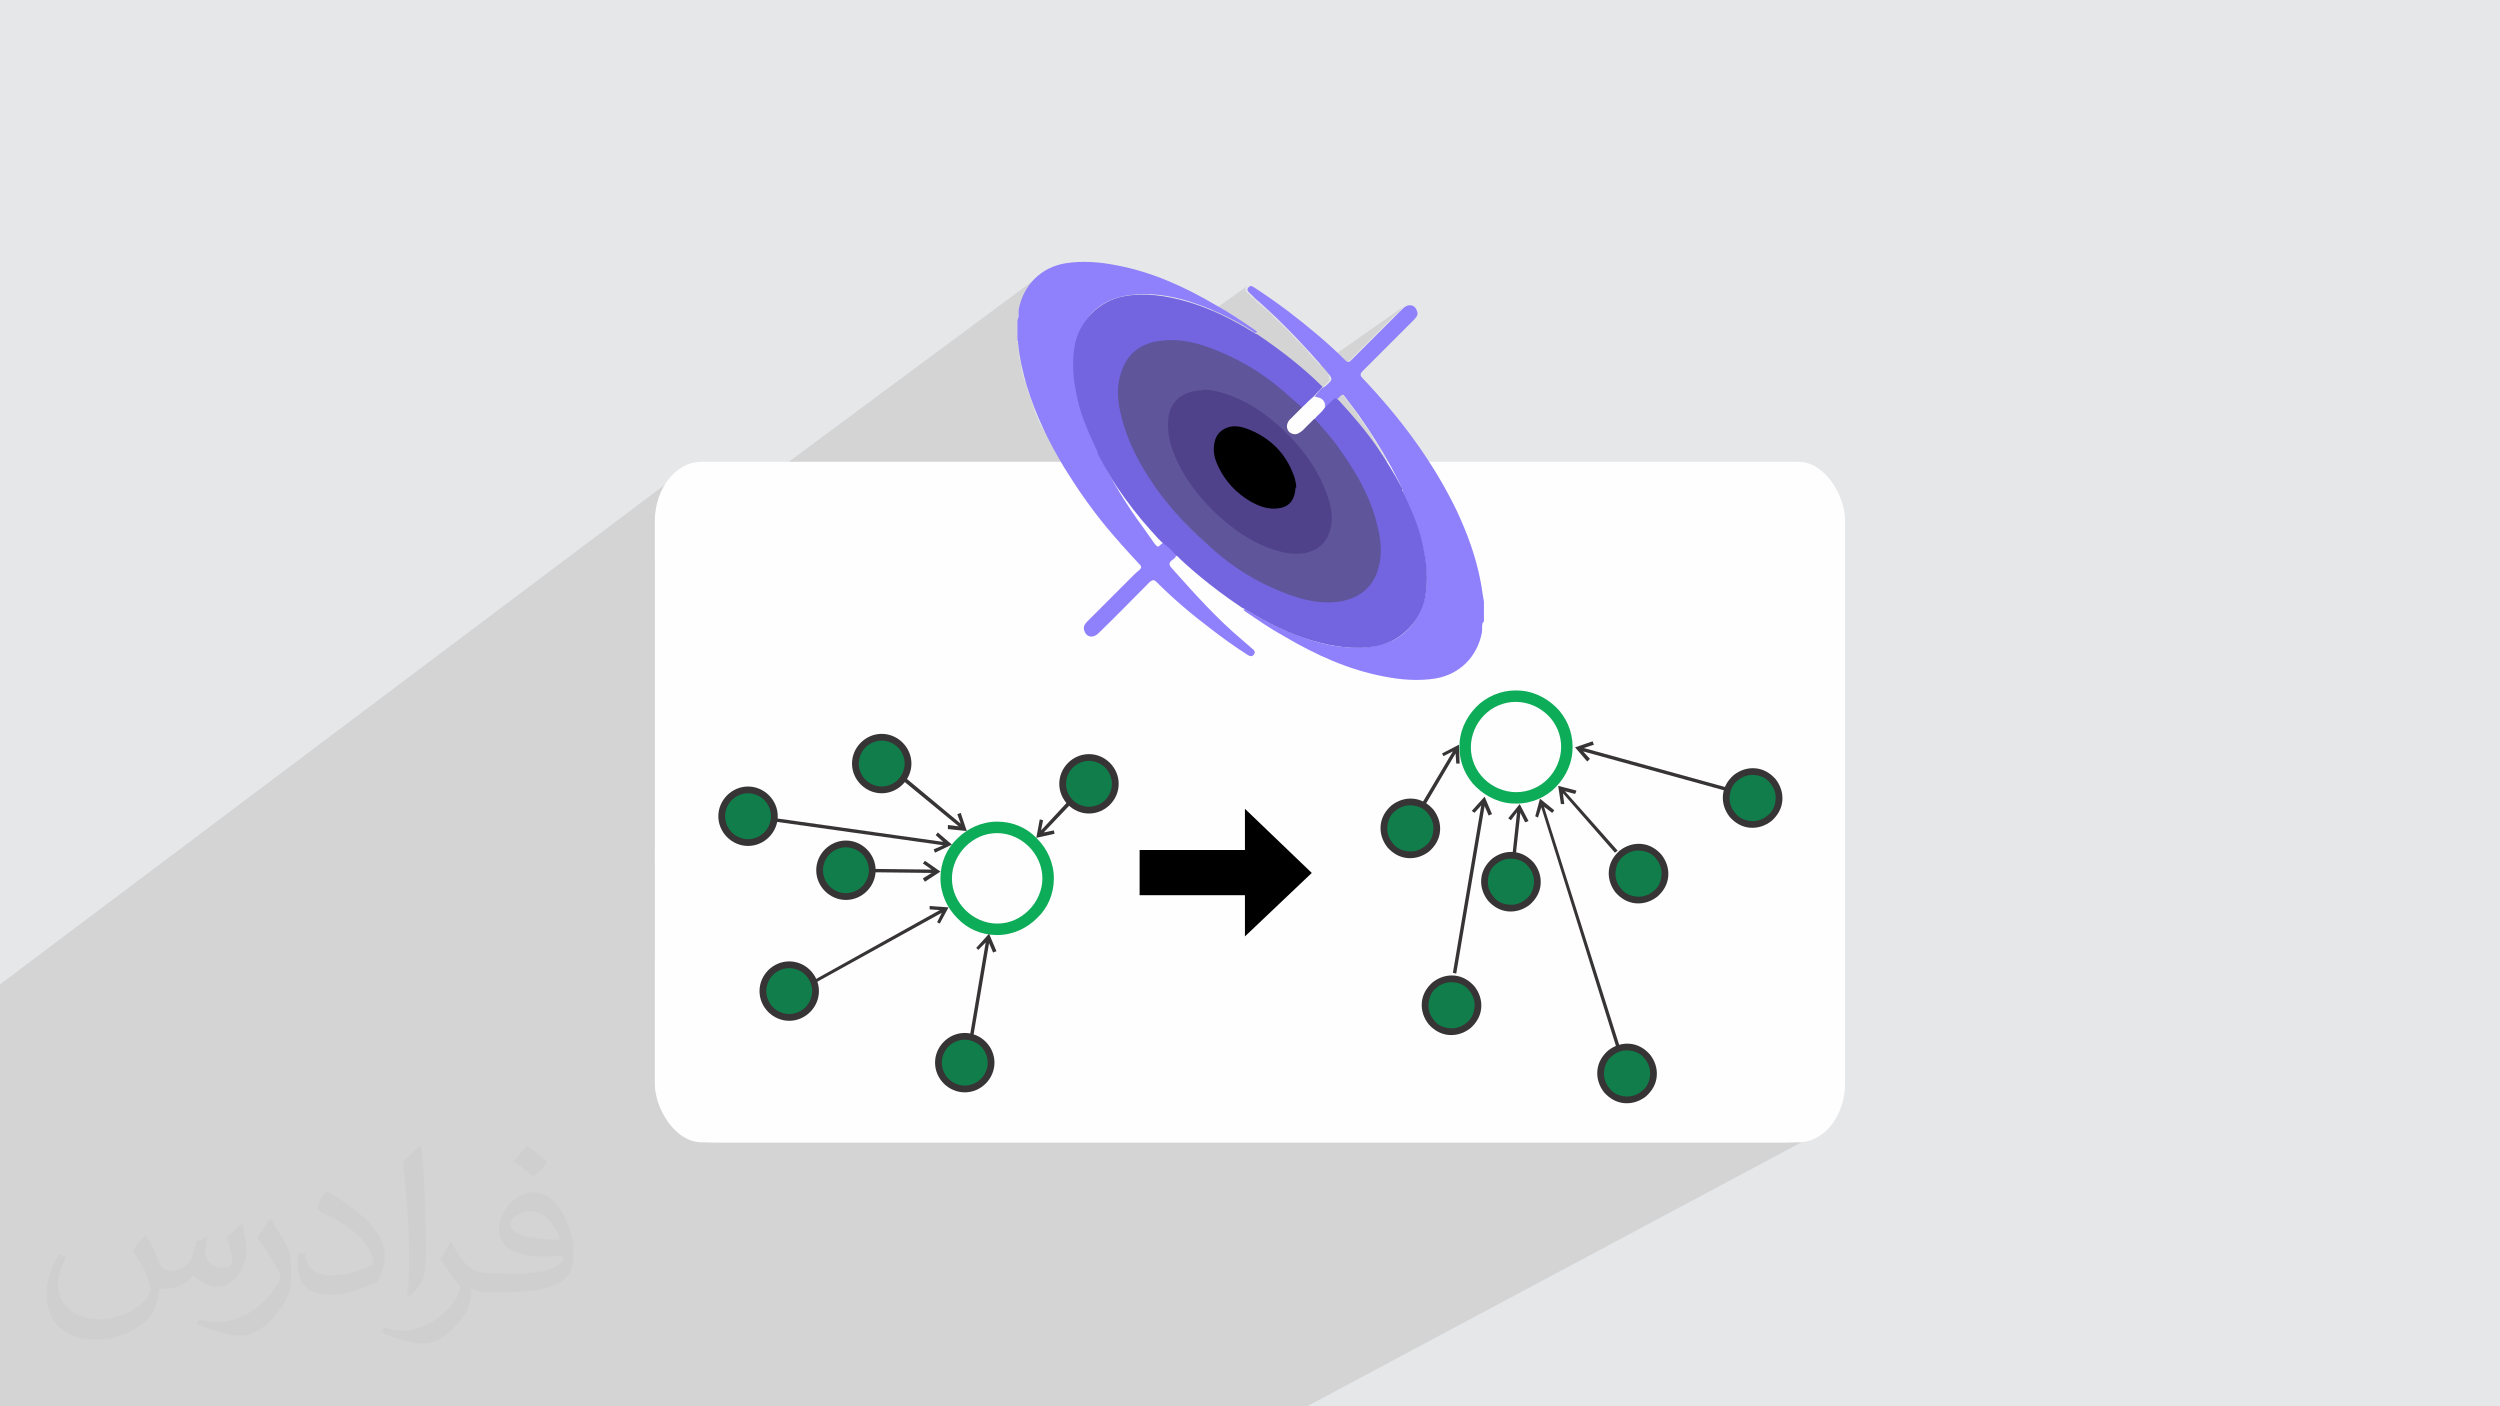 <?xml version="1.0" encoding="UTF-8"?>
<!DOCTYPE svg PUBLIC "-//W3C//DTD SVG 1.1//EN" "http://www.w3.org/Graphics/SVG/1.1/DTD/svg11.dtd">
<!-- Creator: CorelDRAW 2017 -->
<svg xmlns="http://www.w3.org/2000/svg" xml:space="preserve" width="3.703in" height="2.083in" version="1.1" style="shape-rendering:geometricPrecision; text-rendering:geometricPrecision; image-rendering:optimizeQuality; fill-rule:evenodd; clip-rule:evenodd"
viewBox="0 0 3703 2083"
 xmlns:xlink="http://www.w3.org/1999/xlink"
 xmlns:xodm="http://www.corel.com/coreldraw/odm/2003">
 <defs>
  <style type="text/css">
   <![CDATA[
    .fil3 {fill:#FEFEFE}
    .fil12 {fill:#107D4A}
    .fil0 {fill:#E6E7E8}
    .fil10 {fill:#FEFEFE}
    .fil9 {fill:black;fill-rule:nonzero}
    .fil11 {fill:#0DAC58;fill-rule:nonzero}
    .fil13 {fill:#373435;fill-rule:nonzero}
    .fil8 {fill:#50418B;fill-rule:nonzero}
    .fil7 {fill:#5F559A;fill-rule:nonzero}
    .fil5 {fill:#7364E0;fill-rule:nonzero}
    .fil4 {fill:#8F80FC;fill-rule:nonzero}
    .fil6 {fill:#FEFEFE;fill-rule:nonzero}
    .fil2 {fill:#373435;fill-opacity:0.031}
    .fil1 {fill:#373435;fill-opacity:0.102}
   ]]>
  </style>
 </defs>
 <g id="Layer_x0020_1">
  <polygon class="fil0" points="0,0 3703,0 3703,2083 0,2083 "/>
  <polygon class="fil1" points="1936,2083 0,2083 0,1832 0,1796 0,1772 0,1753 0,1745 0,1744 0,1674 0,1613 0,1609 0,1584 0,1573 0,1549 0,1458 1002,705 996,710 990,716 985,723 981,731 977,738 974,746 972,755 970,763 970,772 970,831 1542,407 1537,411 1533,415 1528,420 1525,425 1521,430 1518,436 1515,441 1513,447 1511,454 1509,461 1509,462 1509,464 1508,466 1508,468 1508,470 1508,472 1507,474 1507,476 1507,480 1507,484 1507,487 1507,491 1507,495 1507,498 1507,502 1507,506 1507,506 1507,507 1507,507 1508,508 1508,508 1508,509 1508,509 1508,510 1508,514 1509,518 1509,522 1510,526 1510,530 1511,534 1512,538 1513,542 1513,546 1514,550 1515,554 1516,558 1517,562 1519,566 1520,570 1521,574 1523,581 1526,588 1528,595 1531,603 1533,610 1536,617 1539,624 1542,631 1546,637 1546,639 1847,424 1846,426 1845,427 1845,428 1845,430 1845,431 1846,432 1847,433 1848,434 1849,435 1851,436 1852,438 1854,440 1856,441 1858,443 1860,445 1861,446 1863,448 1870,454 1876,459 1883,465 1889,472 1896,478 1902,484 1908,490 1914,496 1920,503 1927,509 1933,516 1938,522 1944,529 1950,535 1955,541 2079,454 2076,457 2072,462 2067,466 2062,471 2057,476 2052,481 2048,485 2043,490 2038,495 2033,500 2029,504 2024,509 2019,514 2014,519 2010,523 2005,528 2000,533 1999,534 1998,535 1967,556 1968,556 1969,559 1969,561 1969,564 1967,566 1964,569 1960,573 970,1256 970,1282 1985,585 1986,584 1987,584 1988,584 1989,585 1990,587 1992,589 1994,592 1997,595 1999,598 2001,601 2003,604 2005,607 2008,610 2010,613 2013,618 2016,622 2019,626 2022,631 2025,635 2028,639 2031,644 2033,648 2036,653 2039,657 2042,662 2045,666 2047,671 2050,675 2052,680 2055,684 970,1414 970,1605 970,1614 972,1622 974,1631 977,1639 981,1647 985,1654 990,1661 996,1667 1002,1673 1009,1678 1016,1682 1024,1686 1032,1689 1040,1691 1049,1692 1058,1693 2645,1693 2654,1692 2663,1691 2671,1689 2679,1686 2687,1682 "/>
  <path class="fil2" d="M217 1831c7,11 12,21 16,32 3,7 5,19 21,19 5,0 11,-1 17,-5 7,-3 12,-9 14,-17l6 -21 15 -7 1 1c-2,8 -3,16 -3,21 0,18 15,24 27,24 7,0 13,-4 13,-10 0,-8 -4,-23 -8,-35 7,-7 14,-14 22,-20l1 1c4,15 6,30 6,40 0,10 -4,20 -8,27 -7,14 -20,25 -36,25 -12,0 -25,-6 -34,-17l-1 0c-9,11 -22,20 -43,20l-7 0c-1,14 -4,24 -9,33 -13,25 -50,42 -85,42 -49,0 -73,-28 -73,-66 0,-23 8,-45 19,-60l10 4c-7,14 -12,27 -12,40 0,35 29,52 62,52 31,0 68,-19 75,-42 -3,-25 -12,-36 -26,-59 4,-7 10,-15 17,-23l1 0 0 0 0 0 2 1 0 0 0 0 0 0 0 0 0 0zm564 -133c10,6 20,14 30,23 -6,8 -12,15 -21,21 -10,-8 -20,-15 -30,-22 7,-8 14,-15 20,-22l0 0 0 0 1 0 0 0 0 0 0 0zm5 96c-17,0 -30,11 -30,19 0,17 33,23 73,23 -5,-20 -22,-42 -43,-42zm-37 93c22,0 41,-1 55,-4 16,-4 30,-12 30,-18 0,-2 0,-3 -1,-5 -9,1 -19,1 -29,1 -29,0 -52,-7 -61,-23 -2,-5 -4,-10 -4,-16 0,-16 7,-32 19,-42 10,-9 21,-14 33,-14 20,0 37,16 48,42 6,14 11,30 11,51 0,14 -4,25 -12,34 -16,15 -45,21 -90,21l-20 0 0 0 -5 0c-11,0 -19,-2 -25,-7l-1 0c0,3 1,5 1,7 0,10 -3,23 -10,33 -20,30 -42,43 -60,43 -19,0 -42,-7 -63,-17l4 -7c7,3 16,5 29,5 34,0 78,-33 84,-64 -1,-3 -4,-6 -7,-10 -10,-12 -16,-22 -22,-32 5,-10 10,-18 14,-25l2 0c14,29 28,46 57,46l5 0 0 0 21 0 0 0 0 0 -3 1 0 0 0 0 0 0 0 0zm-146 31c2,-14 3,-29 3,-43l0 -21c0,-39 -5,-96 -9,-133 7,-8 17,-17 25,-23l2 1c5,47 7,101 7,151 0,13 -1,26 -2,35 -1,12 -8,21 -22,35l-3 -1 0 0 0 0 -1 -1 0 0 0 0 0 0 0 0zm-151 -62c1,18 10,33 41,33 20,0 36,-5 55,-14 3,-1 5,-3 5,-5 0,-12 -9,-27 -24,-41 -14,-13 -34,-25 -51,-32 -6,-3 -8,-5 -8,-8 0,-5 7,-16 13,-24l2 0c20,11 43,27 60,44 15,16 25,33 25,51 0,13 -4,26 -11,38 -22,11 -46,20 -70,20 -29,0 -48,-14 -48,-45 0,-3 0,-9 1,-16l10 0 0 0 0 0 0 -1 0 0 0 0 0 0 0 0zm-52 -52l18 29c7,11 13,22 13,41l0 24c0,19 -12,39 -32,60 -15,14 -29,20 -42,20 -19,0 -40,-6 -65,-17l3 -7c8,2 17,4 28,4 36,0 72,-26 89,-58 2,-4 3,-7 3,-9 0,-4 -2,-8 -4,-11 -9,-17 -19,-33 -30,-47 6,-9 12,-18 18,-27l1 0 0 -2 0 0 0 0 0 0 0 0z"/>
  <g id="_2565921406928">
   <rect class="fil3" x="970" y="684" width="1763" height="1008" rx="69" ry="88"/>
   <g id="_1542504120112">
    <g>
     <path class="fil4" d="M2197 921c-3,5 -1,10 -2,16 -7,36 -33,62 -69,68 -25,4 -51,2 -76,-3 -53,-10 -101,-32 -147,-59 -20,-11 -39,-24 -58,-37 -1,-1 -3,-2 -3,-3 3,-2 5,0 7,2 26,16 54,30 83,40 28,10 58,16 88,14 30,-2 57,-12 75,-38 12,-17 17,-36 18,-56 1,-38 -8,-73 -23,-108 -4,-9 -9,-18 -12,-28 0,-3 -1,-5 -2,-7 -18,-38 -40,-74 -64,-108 -6,-8 -12,-16 -18,-24 -5,-7 -5,-7 -11,-1 -1,1 -2,2 -3,3 -4,3 -7,7 -10,10 -2,2 -3,4 -6,2 0,-1 -1,-1 -1,-2 0,-10 -7,-12 -14,-13 -1,-1 -1,-3 0,-4 4,-4 7,-10 13,-12 13,-11 13,-11 2,-24 -31,-36 -63,-70 -98,-101 -5,-4 -10,-9 -14,-13 -3,-3 -6,-5 -3,-9 3,-4 6,-2 9,0 17,11 34,23 50,35 30,23 59,47 85,73 4,4 6,2 9,-1 25,-25 51,-51 76,-76 8,-8 18,-6 21,4 2,5 -1,9 -5,13 -25,25 -50,50 -75,75 -5,5 -5,7 0,12 55,58 103,122 138,194 16,34 29,69 36,106 2,10 3,20 5,30 0,10 0,20 0,30l0 0z"/>
     <path class="fil4" d="M1742 824c-2,2 -3,4 -5,5 -6,4 -6,8 -1,13 33,37 66,74 104,106 5,4 10,9 15,13 3,2 5,5 2,9 -3,3 -6,2 -9,0 -19,-12 -37,-25 -55,-39 -28,-21 -55,-44 -80,-69 -4,-4 -6,-3 -10,0 -25,25 -50,51 -76,76 -8,8 -18,6 -21,-4 -2,-6 1,-10 5,-14 22,-22 45,-45 67,-67 3,-3 6,-6 10,-9 3,-3 3,-5 0,-8 -17,-18 -33,-36 -49,-55 -23,-28 -44,-58 -63,-89 -23,-38 -42,-78 -55,-120 -6,-21 -11,-42 -13,-64 0,-1 0,-3 -1,-4 0,-10 0,-20 0,-30 3,-5 1,-10 2,-16 7,-36 33,-62 69,-68 25,-4 51,-2 76,3 53,10 101,32 147,59 20,11 39,24 58,37 1,1 3,2 3,3 -3,2 -5,0 -7,-2 -26,-16 -54,-30 -83,-40 -28,-10 -58,-16 -88,-14 -30,2 -57,12 -75,38 -12,17 -17,36 -18,56 -1,38 8,73 23,108 4,9 9,18 12,28 0,3 1,5 2,7 18,38 40,74 65,108 6,8 11,16 17,24 5,6 5,6 10,1 1,-1 3,-2 5,-3 7,4 14,9 16,17l0 0z"/>
     <path class="fil5" d="M1626 670c-12,-26 -24,-51 -30,-79 -6,-26 -9,-53 -4,-80 7,-36 36,-65 72,-72 32,-6 64,-1 95,8 34,10 66,26 97,45 2,1 4,3 6,3 34,23 68,49 97,78 -5,5 -9,10 -14,15 -5,6 -10,13 -18,16 -9,-6 -17,-14 -25,-21 -33,-27 -69,-50 -110,-65 -20,-7 -41,-12 -62,-11 -20,1 -38,6 -53,21 -14,14 -19,32 -19,51 -1,24 6,47 14,69 14,36 35,68 59,98 25,31 54,59 87,83 28,21 57,38 90,50 20,7 41,12 63,12 19,-1 37,-6 52,-20 15,-14 20,-33 20,-53 1,-22 -4,-43 -12,-63 -16,-44 -42,-82 -72,-117 -4,-5 -10,-9 -13,-16 3,-8 10,-13 16,-18 5,-5 10,-9 15,-14 3,0 5,2 7,4 20,22 40,45 57,70 12,18 24,37 34,56 1,2 3,4 2,6 12,26 24,51 30,79 6,26 9,53 4,80 -7,36 -36,65 -72,72 -32,6 -64,1 -95,-8 -34,-10 -66,-26 -97,-45 -2,-1 -4,-3 -6,-3 -33,-22 -64,-46 -93,-73 -2,-2 -3,-4 -6,-5 -5,-6 -10,-12 -16,-16 -9,-6 -15,-15 -22,-22 -18,-20 -34,-41 -49,-63 -11,-16 -20,-33 -29,-50 0,-1 -1,-2 0,-3l0 0z"/>
     <path class="fil6" d="M1962 604c-4,7 -11,11 -15,17 -6,10 -14,18 -24,23 -5,3 -10,1 -14,-3 -4,-4 -6,-9 -3,-14 2,-5 5,-9 9,-12 5,-4 8,-10 14,-12 6,-5 10,-11 17,-15 12,0 17,5 16,17l0 0z"/>
     <path class="fil7" d="M1929 603c-6,6 -13,13 -19,19 -7,8 -4,19 6,21 5,1 9,-2 13,-5 6,-6 12,-12 18,-18 13,15 26,29 37,45 25,35 46,71 56,113 6,23 8,46 0,69 -9,26 -30,40 -56,44 -35,5 -67,-6 -99,-20 -36,-16 -68,-38 -97,-65 -33,-29 -62,-61 -86,-98 -18,-28 -33,-58 -41,-91 -6,-23 -8,-46 1,-69 9,-26 30,-40 56,-43 35,-5 67,6 98,20 36,16 68,38 97,65 5,4 10,9 15,13l0 0z"/>
     <path class="fil8" d="M1782 577c23,1 44,9 65,20 22,12 42,28 60,46 25,25 46,54 58,88 7,19 11,38 4,58 -6,17 -18,26 -35,30 -21,4 -40,-2 -59,-9 -27,-11 -49,-27 -70,-46 -25,-23 -46,-49 -61,-80 -8,-17 -14,-35 -14,-55 0,-32 18,-50 52,-51l0 0z"/>
     <path class="fil9" d="M1919 722c-1,17 -8,29 -26,31 -16,2 -30,-4 -42,-11 -20,-12 -36,-29 -46,-50 -6,-12 -9,-24 -6,-37 2,-10 8,-17 17,-21 12,-5 24,-2 36,3 33,14 55,38 66,72 1,5 2,9 2,13l0 0z"/>
    </g>
   </g>
   <g id="_1506741717696">
    <g>
     <path class="fil10" d="M1477 1226c42,0 75,34 75,75 0,42 -34,75 -75,75 -42,0 -75,-34 -75,-75 0,-42 34,-75 75,-75z"/>
     <path class="fil11" d="M1477 1217c23,0 44,9 59,25 15,15 25,36 25,59 0,23 -9,44 -25,59 -15,15 -36,25 -59,25 -23,0 -44,-9 -59,-25 -15,-15 -25,-36 -25,-59 0,-23 9,-44 25,-59 15,-15 36,-25 59,-25zm47 37c-12,-12 -29,-20 -47,-20 -19,0 -35,8 -47,20 -12,12 -20,29 -20,47 0,19 8,35 20,47 12,12 29,20 47,20 19,0 35,-8 47,-20 12,-12 20,-29 20,-47 0,-18 -8,-35 -20,-47z"/>
     <path class="fil12" d="M1613 1122c21,0 39,17 39,39 0,21 -17,39 -39,39 -21,0 -39,-17 -39,-39 0,-21 17,-39 39,-39z"/>
     <path class="fil13" d="M1613 1117c12,0 23,5 31,13 8,8 13,19 13,31 0,12 -5,23 -13,31 -8,8 -19,13 -31,13 -12,0 -23,-5 -31,-13 -8,-8 -13,-19 -13,-31 0,-12 5,-23 13,-31 8,-8 19,-13 31,-13zm24 20c-6,-6 -15,-10 -24,-10 -9,0 -18,4 -24,10 -6,6 -10,15 -10,24 0,9 4,18 10,24 6,6 15,10 24,10 9,0 18,-4 24,-10 6,-6 10,-15 10,-24 0,-9 -4,-18 -10,-24z"/>
     <path class="fil12" d="M1429 1535c21,0 39,17 39,39 0,21 -17,39 -39,39 -21,0 -39,-17 -39,-39 0,-21 17,-39 39,-39z"/>
     <path class="fil13" d="M1429 1530c12,0 23,5 31,13 8,8 13,19 13,31 0,12 -5,23 -13,31 -8,8 -19,13 -31,13 -12,0 -23,-5 -31,-13 -8,-8 -13,-19 -13,-31 0,-12 5,-23 13,-31 8,-8 19,-13 31,-13zm24 20c-6,-6 -15,-10 -24,-10 -9,0 -18,4 -24,10 -6,6 -10,15 -10,24 0,9 4,18 10,24 6,6 15,10 24,10 9,0 18,-4 24,-10 6,-6 10,-15 10,-24 0,-9 -4,-18 -10,-24z"/>
     <path class="fil12" d="M1169 1429c21,0 39,17 39,39 0,21 -17,39 -39,39 -21,0 -39,-17 -39,-39 0,-21 17,-39 39,-39z"/>
     <path class="fil13" d="M1169 1424c12,0 23,5 31,13 8,8 13,19 13,31 0,12 -5,23 -13,31 -8,8 -19,13 -31,13 -12,0 -23,-5 -31,-13 -8,-8 -13,-19 -13,-31 0,-12 5,-23 13,-31 8,-8 19,-13 31,-13zm24 20c-6,-6 -15,-10 -24,-10 -9,0 -18,4 -24,10 -6,6 -10,15 -10,24 0,9 4,18 10,24 6,6 15,10 24,10 9,0 18,-4 24,-10 6,-6 10,-15 10,-24 0,-9 -4,-18 -10,-24z"/>
     <path class="fil12" d="M1108 1170c21,0 39,17 39,39 0,21 -17,39 -39,39 -21,0 -39,-17 -39,-39 0,-21 17,-39 39,-39z"/>
     <path class="fil13" d="M1108 1165c12,0 23,5 31,13 8,8 13,19 13,31 0,12 -5,23 -13,31 -8,8 -19,13 -31,13 -12,0 -23,-5 -31,-13 -8,-8 -13,-19 -13,-31 0,-12 5,-23 13,-31 8,-8 19,-13 31,-13zm24 20c-6,-6 -15,-10 -24,-10 -9,0 -18,4 -24,10 -6,6 -10,15 -10,24 0,9 4,18 10,24 6,6 15,10 24,10 9,0 18,-4 24,-10 6,-6 10,-15 10,-24 0,-9 -4,-18 -10,-24z"/>
     <path class="fil12" d="M1253 1250c21,0 39,17 39,39 0,21 -17,39 -39,39 -21,0 -39,-17 -39,-39 0,-21 17,-39 39,-39z"/>
     <path class="fil13" d="M1253 1245c12,0 23,5 31,13 8,8 13,19 13,31 0,12 -5,23 -13,31 -8,8 -19,13 -31,13 -12,0 -23,-5 -31,-13 -8,-8 -13,-19 -13,-31 0,-12 5,-23 13,-31 8,-8 19,-13 31,-13zm24 20c-6,-6 -15,-10 -24,-10 -9,0 -18,4 -24,10 -6,6 -10,15 -10,24 0,9 4,18 10,24 6,6 15,10 24,10 9,0 18,-4 24,-10 6,-6 10,-15 10,-24 0,-9 -4,-18 -10,-24z"/>
     <path class="fil12" d="M1306 1092c21,0 39,17 39,39 0,21 -17,39 -39,39 -21,0 -39,-17 -39,-39 0,-21 17,-39 39,-39z"/>
     <path class="fil13" d="M1306 1087c12,0 23,5 31,13 8,8 13,19 13,31 0,12 -5,23 -13,31 -8,8 -19,13 -31,13 -12,0 -23,-5 -31,-13 -8,-8 -13,-19 -13,-31 0,-12 5,-23 13,-31 8,-8 19,-13 31,-13zm24 20c-6,-6 -15,-10 -24,-10 -9,0 -18,4 -24,10 -6,6 -10,15 -10,24 0,9 4,18 10,24 6,6 15,10 24,10 9,0 18,-4 24,-10 6,-6 10,-15 10,-24 0,-9 -4,-18 -10,-24z"/>
     <polygon class="fil13" points="1473,1410 1476,1409 1465,1383 1446,1404 1449,1407 1460,1396 1437,1532 1442,1533 1465,1397 1471,1411 "/>
     <polygon class="fil13" points="1390,1367 1392,1368 1405,1344 1377,1342 1377,1347 1392,1348 1207,1451 1209,1455 1395,1352 1388,1366 "/>
     <polygon class="fil13" points="1368,1303 1370,1306 1393,1291 1370,1275 1367,1279 1380,1288 1292,1287 1292,1292 1380,1293 1367,1301 "/>
     <polygon class="fil13" points="1404,1225 1404,1228 1432,1231 1423,1204 1418,1206 1423,1220 1340,1151 1336,1155 1420,1224 1404,1222 "/>
     <polygon class="fil13" points="1384,1261 1385,1263 1410,1251 1389,1233 1386,1237 1397,1247 1149,1212 1148,1217 1397,1252 1383,1258 "/>
     <polygon class="fil13" points="1542,1214 1540,1214 1535,1241 1562,1235 1561,1230 1546,1233 1585,1192 1581,1188 1542,1230 1545,1215 "/>
    </g>
    <g>
     <circle class="fil10" transform="matrix(0.01 -0.106 0.106 0.01 2245.42 1106.75)" r="706"/>
     <path class="fil11" d="M2162 1099c2,-23 14,-43 30,-57 17,-14 38,-21 61,-19 23,2 43,14 57,30 14,17 21,38 19,61l0 0c-2,23 -14,43 -30,57 -17,14 -38,21 -61,19l0 0c-23,-2 -43,-14 -57,-30 -14,-17 -21,-38 -19,-61l0 0zm41 -44c-13,11 -22,27 -24,45 -2,18 4,36 15,49 11,13 27,22 45,24l0 0c18,2 36,-4 49,-15 13,-11 22,-27 24,-45l0 0c2,-18 -4,-36 -15,-49 -11,-13 -27,-22 -45,-24 -18,-2 -36,4 -49,15l0 0z"/>
     <circle class="fil12" transform="matrix(0.005 -0.055 0.055 0.005 2595.38 1182.41)" r="706"/>
     <path class="fil13" d="M2552 1178c1,-12 7,-22 16,-30 9,-7 20,-11 32,-10 12,1 22,7 30,16 7,9 11,20 10,32 -1,12 -7,22 -16,30 -9,7 -20,11 -32,10 -12,-1 -22,-7 -30,-16 -7,-9 -11,-20 -10,-32l0 0zm22 -22c-7,5 -11,13 -12,23 -1,9 2,18 8,25 5,7 13,11 23,12 9,1 18,-2 25,-8 7,-5 11,-13 12,-23 1,-9 -2,-18 -8,-25 -5,-7 -13,-11 -23,-12 -9,-1 -18,2 -25,8z"/>
     <circle class="fil12" transform="matrix(0.005 -0.055 0.055 0.005 2409.87 1590.15)" r="706"/>
     <path class="fil13" d="M2366 1586c1,-12 7,-22 16,-30 9,-7 20,-11 32,-10 12,1 22,7 30,16 7,9 11,20 10,32 -1,12 -7,22 -16,30 -9,7 -20,11 -32,10 -12,-1 -22,-7 -30,-16 -7,-9 -11,-20 -10,-32l0 0zm22 -22c-7,5 -11,13 -12,23 -1,9 2,18 8,25 5,7 13,11 23,12 9,1 18,-2 25,-8 7,-5 11,-13 12,-23 1,-9 -2,-18 -8,-25 -5,-7 -13,-11 -23,-12 -9,-1 -18,2 -25,8z"/>
     <circle class="fil12" transform="matrix(0.005 -0.055 0.055 0.005 2149.4 1488.87)" r="706"/>
     <path class="fil13" d="M2106 1485c1,-12 7,-22 16,-30 9,-7 20,-11 32,-10 12,1 22,7 30,16 7,9 11,20 10,32 -1,12 -7,22 -16,30 -9,7 -20,11 -32,10 -12,-1 -22,-7 -30,-16 -7,-9 -11,-20 -10,-32l0 0zm22 -22c-7,5 -11,13 -12,23 -1,9 2,18 8,25 5,7 13,11 23,12 9,1 18,-2 25,-8 7,-5 11,-13 12,-23 1,-9 -2,-18 -8,-25 -5,-7 -13,-11 -23,-12 -9,-1 -18,2 -25,8l0 0z"/>
     <circle class="fil12" transform="matrix(0.005 -0.055 0.055 0.005 2237.22 1306.4)" r="706"/>
     <path class="fil13" d="M2194 1302c1,-12 7,-22 16,-30 9,-7 20,-11 32,-10 12,1 22,7 30,16 7,9 11,20 10,32 -1,12 -7,22 -16,30 -9,7 -20,11 -32,10 -12,-1 -22,-7 -30,-16 -7,-9 -11,-20 -10,-32l0 0zm22 -22c-7,5 -11,13 -12,23 -1,9 2,18 8,25 5,7 13,11 23,12 9,1 18,-2 25,-8 7,-5 11,-13 12,-23 1,-9 -2,-18 -8,-25 -5,-7 -13,-11 -23,-12 -9,-1 -18,2 -25,8l0 0z"/>
     <circle class="fil12" transform="matrix(0.005 -0.055 0.055 0.005 2088.83 1226.92)" r="706"/>
     <path class="fil13" d="M2045 1223c1,-12 7,-22 16,-30 9,-7 20,-11 32,-10 12,1 22,7 30,16 7,9 11,20 10,32 -1,12 -7,22 -16,30 -9,7 -20,11 -32,10 -12,-1 -22,-7 -30,-16 -7,-9 -11,-20 -10,-32l0 0zm22 -22c-7,5 -11,13 -12,23 -1,9 2,18 8,25 5,7 13,11 23,12 9,1 18,-2 25,-8 7,-5 11,-13 12,-23 1,-9 -2,-18 -8,-25 -5,-7 -13,-11 -23,-12 -9,-1 -18,2 -25,8z"/>
     <polygon class="fil13" points="2360,1101 2359,1098 2333,1107 2351,1128 2355,1124 2345,1113 2555,1171 2556,1166 2346,1108 2361,1103 "/>
     <polygon class="fil13" points="2301,1202 2302,1200 2281,1183 2274,1209 2278,1211 2283,1196 2395,1554 2400,1553 2287,1195 2299,1204 "/>
     <polygon class="fil13" points="2262,1217 2264,1216 2251,1191 2234,1212 2238,1215 2247,1203 2240,1268 2245,1268 2252,1204 2259,1218 "/>
     <polygon class="fil13" points="2160,1131 2162,1131 2161,1103 2136,1116 2138,1120 2152,1113 2105,1192 2110,1194 2156,1116 2157,1131 "/>
     <polygon class="fil13" points="2207,1207 2210,1206 2199,1180 2180,1201 2184,1204 2194,1193 2152,1441 2157,1442 2199,1194 2205,1208 "/>
     <circle class="fil12" transform="matrix(0.005 -0.055 0.055 0.005 2426.89 1294.11)" r="706"/>
     <path class="fil13" d="M2383 1290c1,-12 7,-22 16,-30 9,-7 20,-11 32,-10 12,1 22,7 30,16 7,9 11,20 10,32 -1,12 -7,22 -16,30 -9,7 -20,11 -32,10 -12,-1 -22,-7 -30,-16 -7,-9 -11,-20 -10,-32l0 0zm22 -22c-7,5 -11,13 -12,23 -1,9 2,18 8,25 5,7 13,11 23,12 9,1 18,-2 25,-8 7,-5 11,-13 12,-23 1,-9 -2,-18 -8,-25 -5,-7 -13,-11 -23,-12 -9,-1 -18,2 -25,8z"/>
     <polygon class="fil13" points="2334,1174 2335,1171 2308,1164 2312,1191 2317,1191 2315,1175 2392,1263 2396,1260 2318,1172 2333,1176 "/>
    </g>
    <polygon class="fil9" points="1844,1259 1688,1259 1688,1326 1844,1326 1844,1387 1943,1293 1844,1198 "/>
   </g>
  </g>
 </g>
</svg>
